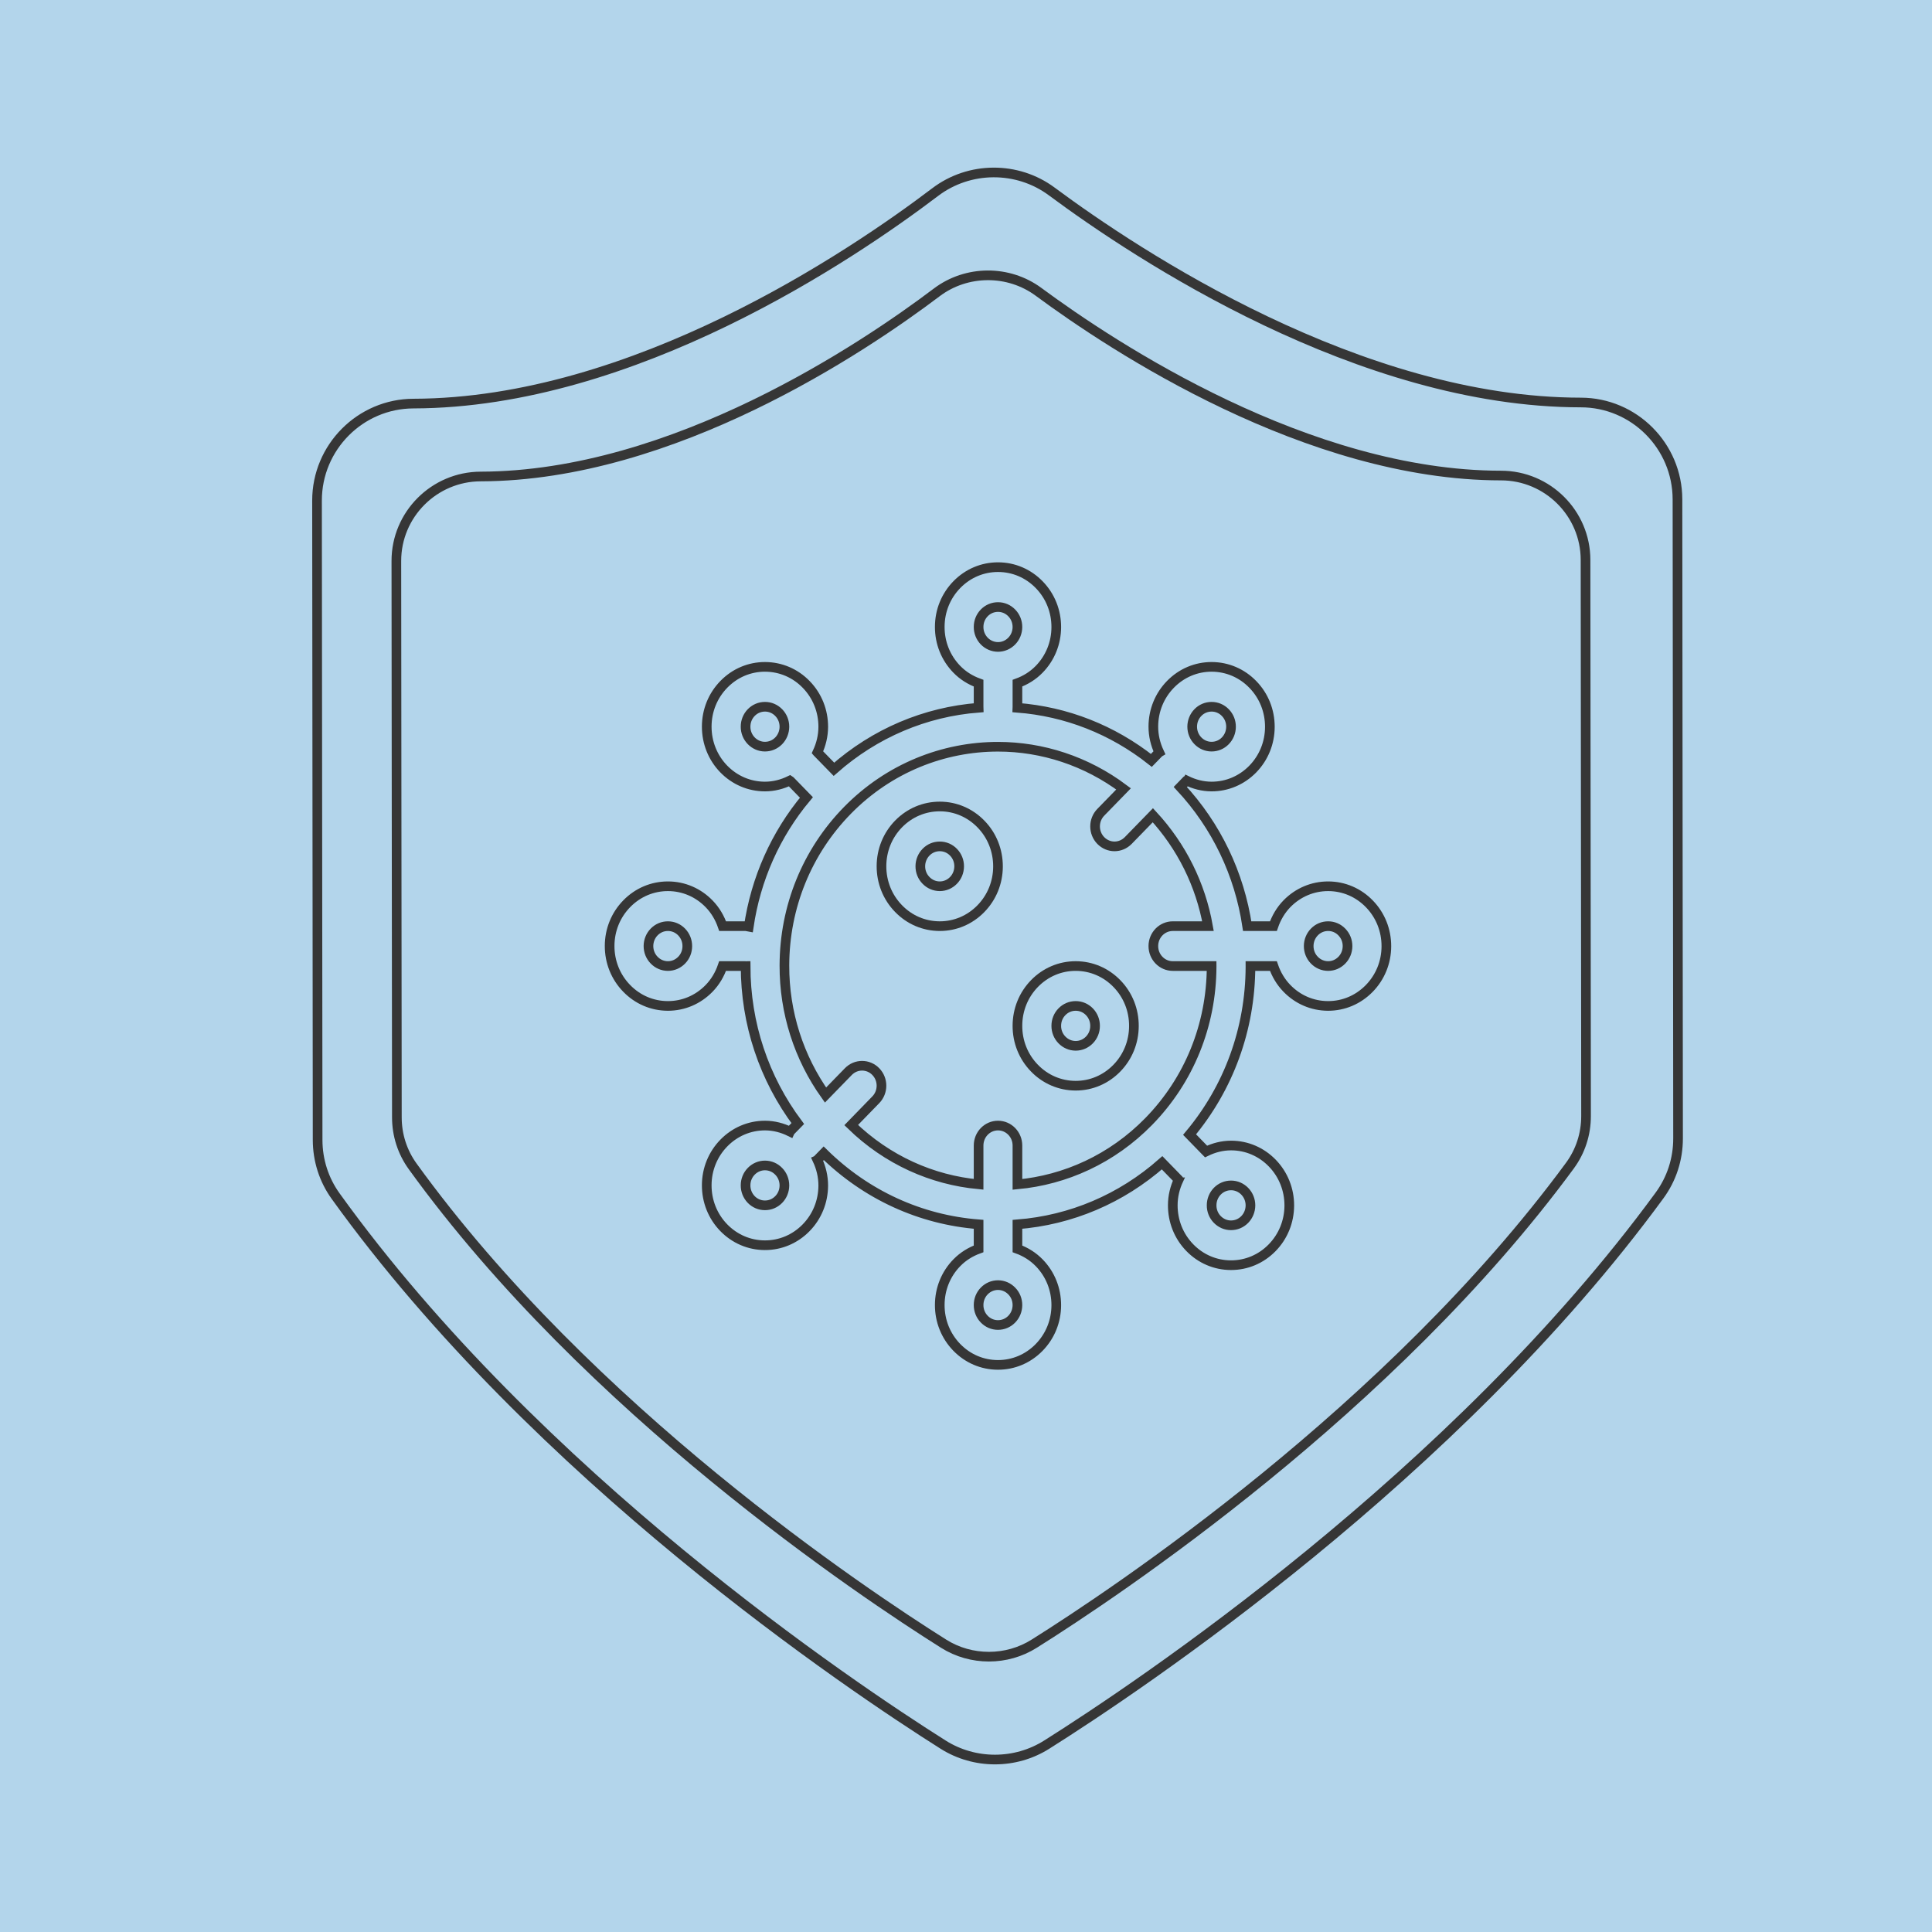<svg width="400" height="400" viewBox="0 0 400 400" fill="none" xmlns="http://www.w3.org/2000/svg">
<rect width="400" height="400" fill="#B3D5EB"/>
<path d="M327.287 83.333C281.535 83.312 235.442 52.768 217.748 39.637C210.62 34.347 200.697 34.402 193.621 39.77C176.316 52.898 131.15 83.447 85.615 83.558C74.589 83.584 65.627 92.597 65.637 103.646L65.76 235.999C65.764 240.231 67.056 244.263 69.498 247.657C111.245 305.691 176.314 349.241 195.26 361.206C198.523 363.267 202.264 364.297 206.005 364.294C209.728 364.29 213.451 363.264 216.701 361.214C235.721 349.22 301.082 305.572 343.591 247.502C346.103 244.069 347.43 239.98 347.425 235.672L347.302 103.385C347.292 92.336 338.315 83.339 327.287 83.333Z" stroke="#363636" stroke-width="2" stroke-linecap="round"/>
<path d="M310.773 98.457C270.78 98.439 230.491 71.855 215.024 60.425C208.793 55.822 200.119 55.87 193.934 60.541C178.807 71.968 139.328 98.557 99.524 98.653C89.887 98.676 82.053 106.521 82.062 116.137L82.169 231.334C82.172 235.017 83.302 238.526 85.436 241.48C121.927 291.991 178.804 329.896 195.365 340.31C198.217 342.104 201.487 343 204.758 342.997C208.012 342.994 211.266 342.101 214.107 340.316C230.733 329.877 287.865 291.887 325.023 241.345C327.219 238.357 328.379 234.797 328.375 231.049L328.268 115.909C328.259 106.292 320.412 98.462 310.773 98.457Z" stroke="#363636" stroke-width="2" stroke-linecap="round"/>
<path d="M277.805 198.804C277.051 199.578 276.042 200.009 274.975 200.009H274.961C273.888 200.001 272.878 199.57 272.117 198.782C271.364 198.008 270.944 196.964 270.951 195.861C270.958 194.758 271.378 193.722 272.139 192.948C272.892 192.174 273.902 191.75 274.975 191.75H274.982C276.056 191.75 277.065 192.181 277.819 192.969C278.58 193.751 278.999 194.788 278.992 195.89C278.985 196.993 278.566 198.03 277.805 198.804ZM250.853 200.14C250.81 212.269 246.182 223.66 237.807 232.217C230.221 239.965 220.552 244.295 210.649 245.215V237.168C210.649 234.89 208.85 233.035 206.625 233.035C204.4 233.035 202.608 234.89 202.608 237.168V245.2C193.024 244.309 183.697 240.198 176.232 232.933L181.322 227.698C182.893 226.084 182.893 223.477 181.322 221.863C179.758 220.25 177.213 220.25 175.642 221.863L170.914 226.719C165.39 218.957 162.375 209.662 162.404 199.87C162.439 187.741 167.068 176.35 175.443 167.792C184.059 159.001 195.342 154.605 206.625 154.605C215.775 154.605 224.903 157.548 232.624 163.331L227.903 168.179C226.332 169.793 226.332 172.407 227.903 174.021C228.693 174.824 229.716 175.233 230.747 175.233C231.778 175.233 232.802 174.824 233.591 174.021L238.689 168.785C244.646 175.233 248.571 183.156 250.099 191.75H242.812C240.587 191.75 238.788 193.597 238.788 195.876C238.788 198.154 240.587 200.009 242.812 200.009H250.846C250.846 200.052 250.853 200.096 250.853 200.14ZM254.87 245.427H254.884C255.95 245.427 256.96 245.865 257.721 246.646C258.474 247.427 258.894 248.464 258.894 249.567C258.887 250.669 258.467 251.706 257.706 252.488C256.946 253.262 255.943 253.685 254.87 253.685H254.855C253.782 253.685 252.78 253.247 252.019 252.466C251.258 251.684 250.846 250.648 250.853 249.545C250.853 248.442 251.272 247.405 252.033 246.624C252.794 245.85 253.796 245.427 254.87 245.427ZM209.461 273.13C208.701 273.904 207.698 274.328 206.625 274.328H206.611C205.544 274.328 204.535 273.897 203.774 273.108C203.02 272.334 202.601 271.29 202.608 270.188C202.608 269.085 203.027 268.048 203.788 267.274C204.549 266.5 205.551 266.069 206.625 266.069H206.639C207.713 266.077 208.715 266.507 209.476 267.296C210.236 268.07 210.649 269.107 210.649 270.21C210.642 271.319 210.222 272.356 209.461 273.13ZM161.217 248.355C160.456 249.129 159.453 249.552 158.38 249.552H158.366C157.299 249.552 156.29 249.121 155.529 248.34C154.775 247.552 154.356 246.515 154.363 245.412C154.363 244.309 154.782 243.273 155.543 242.499C156.304 241.725 157.306 241.294 158.38 241.294H158.394C159.468 241.301 160.477 241.732 161.231 242.521C161.991 243.295 162.404 244.339 162.404 245.441C162.397 246.544 161.977 247.581 161.217 248.355ZM158.38 154.583H158.366C157.299 154.583 156.29 154.145 155.529 153.364C154.775 152.582 154.356 151.545 154.363 150.443C154.363 149.34 154.782 148.303 155.543 147.522C156.304 146.748 157.306 146.325 158.38 146.325H158.394C159.468 146.325 160.477 146.763 161.231 147.544C161.991 148.325 162.404 149.362 162.404 150.465C162.397 151.567 161.977 152.604 161.217 153.386C160.456 154.16 159.453 154.583 158.38 154.583ZM203.788 126.879C204.549 126.105 205.551 125.682 206.625 125.682H206.639C207.713 125.682 208.715 126.113 209.476 126.901C210.236 127.683 210.649 128.72 210.649 129.822C210.642 130.925 210.222 131.962 209.461 132.736C208.701 133.51 207.698 133.94 206.625 133.94H206.611C205.544 133.933 204.535 133.502 203.774 132.721C203.02 131.94 202.601 130.903 202.608 129.8C202.608 128.69 203.027 127.661 203.788 126.879ZM248.016 147.522C248.77 146.748 249.779 146.325 250.853 146.325H250.86C251.933 146.325 252.943 146.763 253.697 147.544C254.457 148.325 254.877 149.362 254.87 150.465C254.87 151.567 254.443 152.604 253.682 153.386C252.929 154.16 251.919 154.583 250.853 154.583H250.839C249.765 154.583 248.756 154.145 248.002 153.364C247.241 152.582 246.829 151.545 246.829 150.443C246.836 149.34 247.255 148.303 248.016 147.522ZM141.118 198.804C140.357 199.578 139.348 200.009 138.281 200.009H138.267C137.194 200.001 136.184 199.57 135.43 198.782C134.67 198.008 134.257 196.964 134.257 195.861C134.265 194.758 134.684 193.722 135.445 192.948C136.205 192.174 137.208 191.75 138.281 191.75H138.288C139.362 191.75 140.372 192.181 141.132 192.969C141.886 193.751 142.305 194.788 142.298 195.89C142.298 196.993 141.879 198.03 141.118 198.804ZM283.521 187.142C281.253 184.799 278.231 183.499 275.004 183.492H274.975C271.762 183.492 268.747 184.769 266.465 187.091C265.164 188.42 264.24 190.019 263.643 191.75H258.218C256.604 180.95 251.848 170.961 244.376 162.944L245.649 161.629C245.663 161.622 245.663 161.608 245.67 161.6C247.263 162.382 248.997 162.834 250.81 162.842H250.853C254.059 162.842 257.074 161.564 259.356 159.242C261.638 156.905 262.903 153.802 262.911 150.494C262.918 147.179 261.673 144.068 259.398 141.724C257.131 139.373 254.109 138.081 250.881 138.066H250.853C247.639 138.066 244.625 139.344 242.343 141.673C240.061 144.003 238.795 147.113 238.788 150.421C238.781 152.312 239.229 154.116 240.004 155.773C239.99 155.781 239.975 155.781 239.968 155.795L238.376 157.431C230.342 151.085 220.78 147.31 210.606 146.529C210.606 146.456 210.649 146.398 210.649 146.325V141.447C212.305 140.841 213.841 139.906 215.128 138.592C217.417 136.262 218.682 133.152 218.69 129.844C218.697 126.536 217.453 123.418 215.177 121.074C212.91 118.731 209.888 117.431 206.66 117.423H206.625C203.411 117.423 200.397 118.701 198.122 121.023C195.833 123.36 194.574 126.463 194.567 129.771C194.553 133.086 195.804 136.197 198.072 138.541C199.366 139.884 200.923 140.834 202.608 141.447V146.325C202.608 146.398 202.643 146.456 202.643 146.522C191.524 147.376 181.116 151.808 172.656 159.271L169.264 155.795C169.257 155.781 169.243 155.781 169.236 155.773C169.997 154.138 170.438 152.356 170.445 150.494C170.452 147.179 169.208 144.068 166.933 141.724C164.665 139.373 161.636 138.081 158.415 138.066H158.38C155.166 138.066 152.152 139.344 149.877 141.673C147.595 144.003 146.329 147.113 146.322 150.421C146.315 153.729 147.559 156.847 149.827 159.191C152.102 161.535 155.124 162.834 158.344 162.842H158.38C160.214 162.842 161.956 162.382 163.556 161.6C163.57 161.608 163.57 161.622 163.577 161.629L166.961 165.105C160.555 172.758 156.475 181.98 155.017 191.881C154.797 191.845 154.591 191.75 154.363 191.75H149.614C149.024 190.041 148.114 188.464 146.827 187.142C144.559 184.799 141.538 183.499 138.317 183.492H138.281C135.068 183.492 132.053 184.769 129.778 187.091C127.489 189.421 126.224 192.531 126.217 195.839C126.209 199.147 127.454 202.265 129.729 204.609C131.997 206.96 135.018 208.252 138.246 208.267H138.281C141.495 208.267 144.502 206.989 146.784 204.66C148.085 203.331 149.017 201.732 149.607 200.009H154.363C154.363 200.009 154.363 200.001 154.37 200.001C154.37 211.955 158.188 223.287 165.169 232.619L163.577 234.247C163.57 234.262 163.57 234.269 163.563 234.284C161.97 233.503 160.235 233.043 158.415 233.035H158.38C155.166 233.035 152.152 234.32 149.877 236.642C147.595 238.972 146.329 242.082 146.322 245.39C146.315 248.698 147.559 251.816 149.827 254.16C152.102 256.504 155.124 257.803 158.344 257.811H158.38C161.593 257.811 164.608 256.533 166.883 254.211C169.172 251.882 170.43 248.771 170.445 245.463C170.445 243.572 170.004 241.768 169.229 240.111C169.243 240.104 169.257 240.096 169.264 240.089L170.544 238.775C179.339 247.413 190.55 252.539 202.608 253.481V258.563C200.944 259.169 199.409 260.104 198.122 261.418C195.833 263.747 194.574 266.858 194.567 270.166C194.553 273.473 195.804 276.591 198.072 278.935C200.347 281.287 203.369 282.579 206.589 282.586H206.625C209.838 282.586 212.853 281.308 215.128 278.986C217.417 276.65 218.682 273.546 218.69 270.239C218.697 266.924 217.453 263.813 215.177 261.469C213.884 260.133 212.327 259.176 210.649 258.563V253.488C221.754 252.619 232.148 248.194 240.601 240.739L243.985 244.215C243.992 244.229 244.006 244.229 244.021 244.236C243.26 245.872 242.812 247.654 242.812 249.523C242.805 252.831 244.042 255.941 246.317 258.293C248.585 260.637 251.614 261.936 254.834 261.944H254.87C258.083 261.944 261.098 260.666 263.373 258.344C265.662 256.007 266.92 252.904 266.934 249.596C266.942 246.281 265.69 243.163 263.422 240.819C261.154 238.475 258.126 237.175 254.905 237.168H254.87C253.043 237.168 251.294 237.628 249.694 238.409C249.687 238.402 249.68 238.388 249.673 238.38L246.289 234.905C254.386 225.229 258.851 213.064 258.894 200.162C258.894 200.111 258.887 200.06 258.887 200.009H263.643C264.226 201.71 265.143 203.287 266.423 204.609C268.691 206.96 271.712 208.252 274.933 208.267H274.975C278.182 208.267 281.196 206.989 283.478 204.66C285.76 202.331 287.026 199.22 287.033 195.912C287.04 192.604 285.796 189.486 283.521 187.142Z" stroke="#363636" stroke-width="2" stroke-miterlimit="10"/>
<path d="M197.397 182.287C196.643 183.061 195.634 183.492 194.567 183.492H194.553C193.479 183.484 192.47 183.053 191.716 182.265C190.955 181.491 190.536 180.447 190.543 179.344C190.55 178.241 190.97 177.212 191.73 176.431C192.484 175.657 193.494 175.233 194.567 175.233H194.574C195.648 175.233 196.657 175.664 197.418 176.452C198.172 177.234 198.591 178.271 198.584 179.373C198.577 180.476 198.157 181.513 197.397 182.287ZM194.603 166.975H194.567C191.354 166.975 188.339 168.252 186.057 170.574C183.775 172.904 182.509 176.014 182.502 179.322C182.495 182.63 183.739 185.748 186.014 188.092C188.282 190.443 191.304 191.735 194.532 191.75H194.567C197.773 191.75 200.795 190.472 203.07 188.143C205.352 185.814 206.618 182.703 206.625 179.395C206.632 176.087 205.388 172.969 203.113 170.625C200.845 168.282 197.823 166.982 194.603 166.975ZM225.543 215.321C224.782 216.095 223.78 216.526 222.706 216.526H222.692C221.626 216.518 220.616 216.087 219.856 215.299C219.102 214.525 218.682 213.481 218.69 212.378C218.69 211.275 219.109 210.239 219.87 209.465C220.63 208.691 221.633 208.267 222.706 208.267H222.721C223.794 208.267 224.797 208.698 225.557 209.479C226.318 210.268 226.73 211.305 226.723 212.407C226.723 213.51 226.304 214.547 225.543 215.321ZM222.742 200.009H222.706C219.493 200.009 216.479 201.286 214.203 203.608C211.921 205.938 210.656 209.048 210.649 212.356C210.635 215.664 211.879 218.782 214.154 221.126C216.422 223.477 219.45 224.769 222.671 224.784H222.706C225.92 224.784 228.934 223.499 231.209 221.177C233.491 218.848 234.757 215.737 234.764 212.429C234.778 209.121 233.534 206.003 231.259 203.66C228.991 201.316 225.963 200.016 222.742 200.009Z" stroke="#363636" stroke-width="2" stroke-miterlimit="10"/>
</svg>
